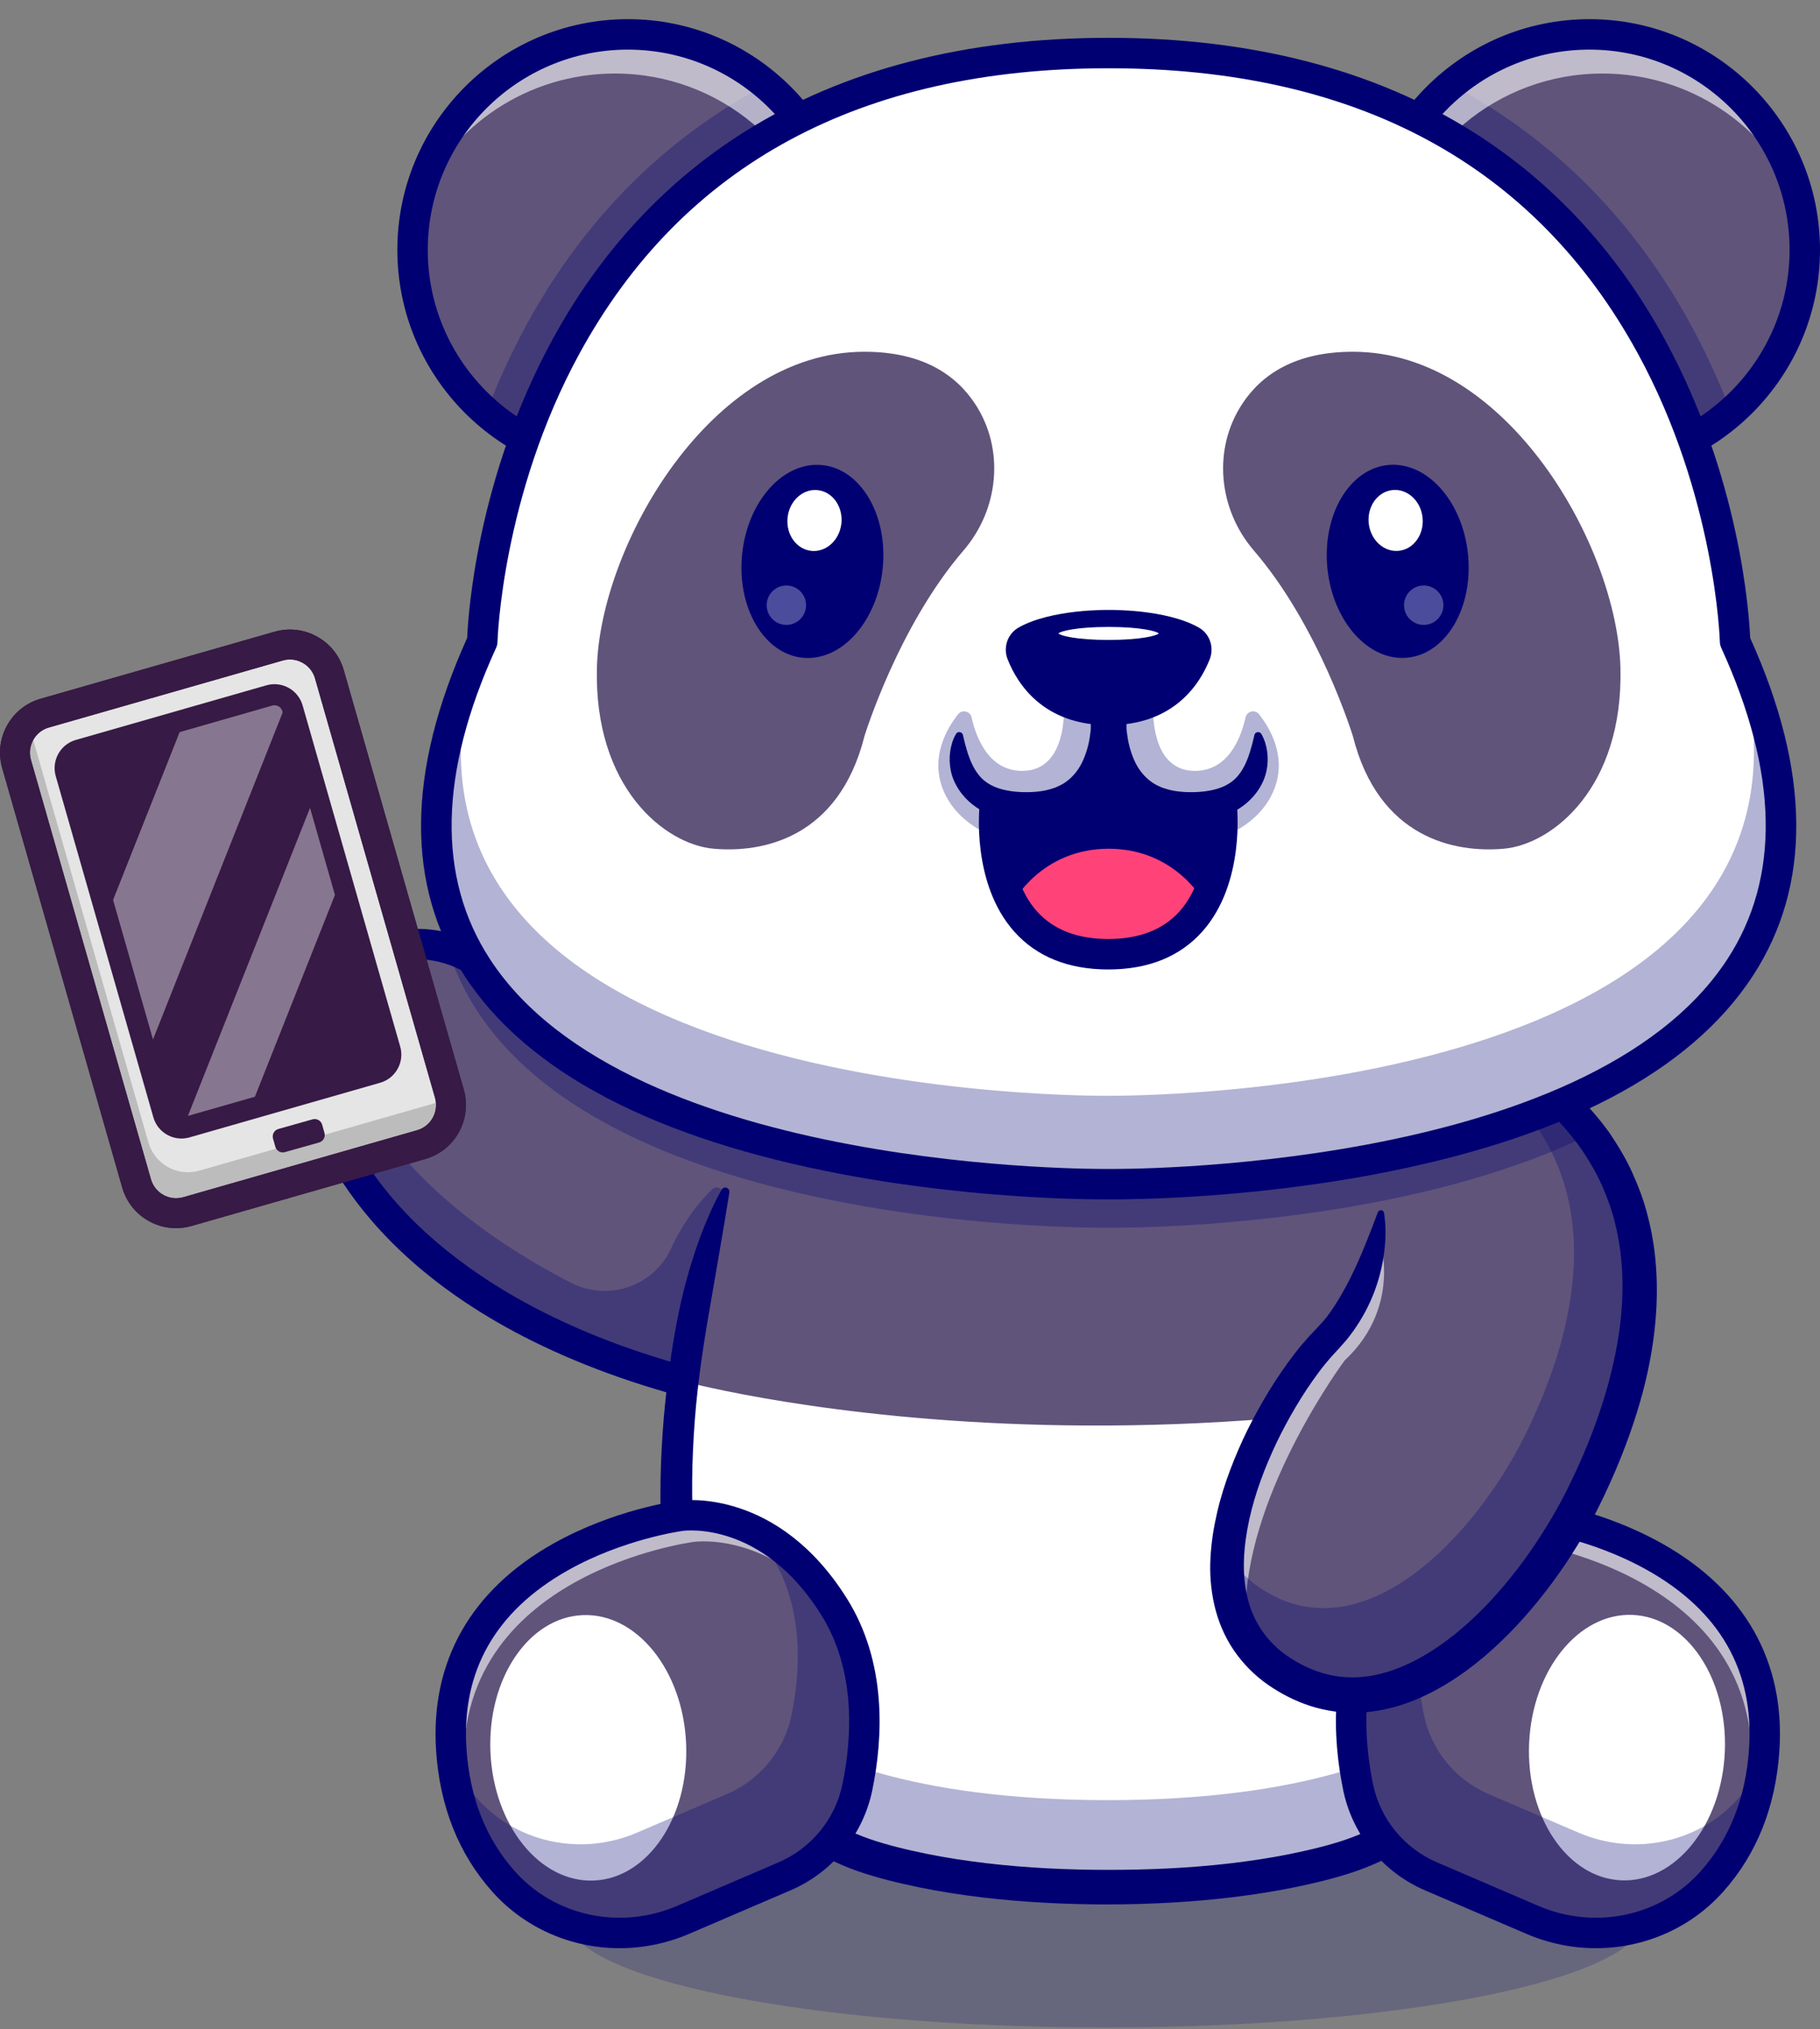 <svg xmlns="http://www.w3.org/2000/svg" width="87" height="97" viewBox="0 0 87 97" fill="none">
  <rect x="0" y="0" width="87" height="97" fill="#808080" stroke="none"/>
  <g clip-path="url(#clip0_2718_68253)">
    <g opacity="0.2">
      <path d="M52.844 96.916C67.057 96.916 78.579 94.574 78.579 91.684C78.579 88.795 67.057 86.452 52.844 86.452C38.632 86.452 27.11 88.795 27.11 91.684C27.11 94.574 38.632 96.916 52.844 96.916Z" fill="#000072"/>
    </g>
    <path d="M37.619 54.141L37.008 56.74L34.716 66.493L34.706 66.541C34.049 66.389 33.411 66.231 32.794 66.06C32.703 66.035 32.655 66.023 32.655 66.023C16.165 61.468 13.183 50.739 15.795 47.273C16.61 46.19 17.599 45.607 18.582 45.323C19.527 45.048 20.499 45.071 21.405 45.337C22.47 45.649 23.442 46.298 24.171 47.196C26.642 50.236 31.34 52.203 34.475 53.242C36.316 53.852 37.618 54.141 37.618 54.141H37.619Z" fill="#60547B"/>
    <g opacity="0.3">
      <path d="M34.522 57.145C33.105 61.055 32.655 66.023 32.655 66.023C16.166 61.468 13.184 50.739 15.796 47.273C16.193 54.454 22.903 59.058 27.292 61.315C29.055 62.223 31.23 61.501 32.066 59.701C32.713 58.307 33.479 57.392 34.054 56.84C34.274 56.629 34.627 56.858 34.522 57.144V57.145Z" fill="#000072"/>
    </g>
    <path d="M34.706 67.269C34.653 67.269 34.598 67.263 34.543 67.251C20.081 63.93 15.976 56.593 14.882 53.592C13.911 50.928 14.035 48.401 15.215 46.835C16.041 45.737 17.106 44.993 18.38 44.625C20.662 43.964 23.156 44.793 24.735 46.738C28.446 51.307 37.684 53.41 37.776 53.43C37.966 53.472 38.131 53.589 38.234 53.754C38.338 53.919 38.371 54.118 38.326 54.307L35.413 66.708C35.335 67.043 35.036 67.27 34.706 67.27L34.706 67.269ZM19.962 45.856C19.567 45.856 19.172 45.911 18.785 46.023C17.82 46.302 17.01 46.87 16.377 47.711C15.508 48.864 15.459 50.927 16.249 53.093C16.889 54.849 18.368 57.492 21.778 60.109C24.98 62.568 29.145 64.435 34.165 65.665L36.746 54.676C34.408 54.071 27.046 51.889 23.607 47.655C22.669 46.5 21.322 45.856 19.963 45.856L19.962 45.856Z" fill="#000072"/>
    <path d="M72.424 80.289C71.258 84.472 67.992 87.766 63.811 88.932C61.212 89.656 57.68 90.206 52.953 90.206C48.225 90.206 44.694 89.655 42.094 88.932C37.913 87.766 34.647 84.472 33.481 80.289C32.087 75.293 32.147 70.184 32.654 66.024C33.3 60.701 34.68 56.931 34.68 56.931V52.264H71.044L71.225 56.931C71.225 56.931 72.604 60.701 73.25 66.024C73.757 70.184 73.818 75.293 72.423 80.289H72.424Z" fill="white"/>
    <path d="M73.251 66.024C68.857 66.928 64.665 67.49 60.763 67.804C48.278 68.816 38.722 67.313 34.716 66.494C33.719 66.29 33.064 66.13 32.794 66.061C32.703 66.036 32.655 66.024 32.655 66.024C33.078 62.531 33.818 59.707 34.278 58.177C34.483 57.487 34.596 56.774 34.608 56.056C34.614 55.857 34.61 55.657 34.599 55.457L34.475 53.243L34.421 52.264H71.044L71.049 52.376L71.194 56.114L71.225 56.931C71.225 56.931 72.605 60.701 73.251 66.024V66.024Z" fill="#60547B"/>
    <g opacity="0.3">
      <path d="M72.424 76.13C71.259 80.314 67.992 83.607 63.812 84.773C61.212 85.497 57.68 86.048 52.953 86.048C48.226 86.048 44.694 85.497 42.094 84.773C37.913 83.607 34.647 80.313 33.481 76.13C32.832 73.803 32.501 71.452 32.381 69.183C32.204 72.641 32.423 76.496 33.481 80.289C34.647 84.472 37.913 87.766 42.094 88.932C44.693 89.656 48.226 90.206 52.953 90.206C57.68 90.206 61.212 89.655 63.812 88.932C67.992 87.766 71.258 84.472 72.424 80.289C73.482 76.496 73.701 72.641 73.525 69.183C73.405 71.452 73.074 73.802 72.424 76.13Z" fill="#000072"/>
    </g>
    <path d="M71.421 56.86C71.906 57.755 72.267 58.689 72.583 59.641C72.903 60.591 73.153 61.562 73.358 62.542C73.751 64.505 74.026 66.495 74.168 68.497C74.451 72.497 74.204 76.576 73.141 80.499C72.583 82.518 71.543 84.406 70.118 85.947C68.697 87.49 66.904 88.697 64.923 89.407C63.915 89.762 62.948 89.989 61.951 90.2C60.96 90.405 59.962 90.56 58.962 90.683C56.963 90.926 54.955 91.028 52.953 91.034C50.951 91.03 48.944 90.935 46.943 90.696C45.942 90.575 44.943 90.422 43.951 90.219C42.954 90.01 41.986 89.785 40.975 89.433C38.988 88.725 37.188 87.519 35.76 85.975C34.329 84.43 33.282 82.538 32.72 80.512C31.65 76.584 31.397 72.499 31.675 68.493C31.742 67.49 31.849 66.491 31.983 65.497C32.119 64.503 32.276 63.511 32.488 62.531C32.7 61.551 32.967 60.583 33.292 59.633C33.456 59.159 33.631 58.689 33.833 58.227C34.03 57.764 34.242 57.31 34.497 56.865C34.552 56.77 34.673 56.737 34.768 56.792C34.842 56.834 34.878 56.916 34.866 56.995L34.865 57C34.556 58.956 34.207 60.879 33.883 62.8C33.548 64.719 33.277 66.65 33.165 68.591C32.925 72.465 33.207 76.381 34.248 80.084C34.756 81.865 35.695 83.514 36.953 84.866C38.209 86.218 39.787 87.274 41.526 87.89C42.381 88.189 43.341 88.417 44.277 88.61C45.22 88.802 46.176 88.947 47.137 89.061C49.059 89.289 51.005 89.379 52.953 89.381C54.901 89.382 56.847 89.297 58.771 89.074C59.732 88.962 60.689 88.819 61.633 88.629C62.57 88.439 63.53 88.213 64.388 87.915C66.133 87.302 67.719 86.248 68.982 84.893C70.245 83.538 71.191 81.885 71.704 80.097C72.751 76.389 73.039 72.467 72.804 68.587C72.69 66.644 72.435 64.707 72.084 62.789L71.557 59.906C71.379 58.944 71.194 57.976 71.029 57.004L71.028 56.997C71.008 56.882 71.085 56.773 71.2 56.753C71.291 56.737 71.379 56.783 71.421 56.86Z" fill="#000072"/>
    <path d="M32.533 72.458C32.533 72.458 36.747 71.823 39.865 76.793C41.65 79.638 41.481 83.006 40.987 85.417C40.597 87.329 39.29 88.924 37.498 89.693L32.66 91.769C29.698 93.04 26.218 92.341 24.071 89.936C22.877 88.598 21.77 86.616 21.573 83.636C20.931 73.953 32.533 72.458 32.533 72.458H32.533Z" fill="#60547B"/>
    <path d="M28.393 89.891C30.976 89.78 32.949 86.85 32.798 83.346C32.648 79.843 30.432 77.093 27.849 77.204C25.265 77.315 23.293 80.245 23.444 83.749C23.594 87.252 25.81 90.002 28.393 89.891Z" fill="white"/>
    <g opacity="0.3">
      <path d="M39.865 76.793C38.645 74.849 37.258 73.764 36.021 73.162C36.302 73.5 36.578 73.878 36.844 74.303C38.429 76.83 38.279 79.821 37.841 81.963C37.494 83.66 36.334 85.077 34.742 85.76L30.445 87.604C27.814 88.733 24.723 88.113 22.817 85.976C22.392 85.501 21.981 84.931 21.629 84.252C21.928 86.892 22.962 88.693 24.071 89.936C26.217 92.342 29.698 93.04 32.66 91.769L37.498 89.693C39.29 88.924 40.596 87.329 40.987 85.418C41.48 83.006 41.65 79.638 39.865 76.794L39.865 76.793Z" fill="#000072"/>
    </g>
    <g opacity="0.6">
      <path d="M22.196 84.884C21.554 75.2 33.157 73.705 33.157 73.705C33.157 73.705 37.37 73.07 40.489 78.041C40.516 78.084 40.539 78.129 40.565 78.173C40.374 77.704 40.147 77.242 39.865 76.793C36.747 71.823 32.533 72.458 32.533 72.458C32.533 72.458 20.93 73.953 21.572 83.636C21.708 85.686 22.275 87.264 23.004 88.485C22.589 87.483 22.289 86.297 22.196 84.884V84.884Z" fill="white"/>
    </g>
    <path d="M29.616 93.125C27.326 93.125 25.1 92.182 23.529 90.42C21.927 88.624 21.024 86.358 20.847 83.684C20.565 79.425 22.504 76 26.456 73.781C29.329 72.167 32.241 71.762 32.434 71.737C32.731 71.694 37.191 71.16 40.481 76.406C42.409 79.478 42.208 83.081 41.7 85.563C41.262 87.704 39.799 89.497 37.785 90.361L32.946 92.437C31.866 92.901 30.733 93.125 29.616 93.125H29.616ZM32.627 73.179C32.599 73.183 29.799 73.562 27.133 75.07C23.679 77.023 22.053 79.889 22.298 83.588C22.453 85.93 23.232 87.903 24.613 89.451C26.535 91.604 29.654 92.267 32.373 91.1L37.211 89.023C38.787 88.347 39.932 86.945 40.275 85.271C40.729 83.05 40.92 79.843 39.249 77.18C36.443 72.706 32.79 73.156 32.637 73.178C32.635 73.178 32.629 73.179 32.627 73.179Z" fill="#000072"/>
    <path d="M73.373 72.458C73.373 72.458 69.159 71.823 66.04 76.793C64.256 79.638 64.425 83.006 64.918 85.417C65.309 87.329 66.615 88.924 68.407 89.693L73.246 91.769C76.208 93.04 79.688 92.341 81.834 89.936C83.028 88.598 84.136 86.616 84.333 83.636C84.975 73.953 73.372 72.458 73.372 72.458H73.373Z" fill="#60547B"/>
    <path d="M82.45 83.739C82.6 80.235 80.628 77.305 78.045 77.194C75.462 77.083 73.246 79.833 73.095 83.336C72.945 86.84 74.917 89.77 77.5 89.881C80.083 89.992 82.299 87.242 82.45 83.739Z" fill="white"/>
    <g opacity="0.3">
      <path d="M66.041 76.793C67.261 74.849 68.648 73.764 69.885 73.162C69.604 73.5 69.329 73.878 69.062 74.303C67.477 76.83 67.627 79.821 68.065 81.963C68.412 83.66 69.572 85.077 71.164 85.76L75.462 87.604C78.092 88.733 81.183 88.113 83.089 85.976C83.514 85.501 83.925 84.931 84.278 84.252C83.978 86.892 82.945 88.693 81.835 89.936C79.689 92.342 76.209 93.04 73.247 91.769L68.408 89.693C66.616 88.924 65.31 87.329 64.919 85.418C64.426 83.006 64.257 79.638 66.041 76.794L66.041 76.793Z" fill="#000072"/>
    </g>
    <g opacity="0.6">
      <path d="M83.71 84.884C84.352 75.2 72.749 73.705 72.749 73.705C72.749 73.705 68.535 73.07 65.417 78.041C65.39 78.084 65.367 78.129 65.341 78.173C65.531 77.704 65.759 77.242 66.04 76.793C69.159 71.823 73.373 72.458 73.373 72.458C73.373 72.458 84.975 73.953 84.334 83.636C84.198 85.686 83.631 87.264 82.902 88.485C83.317 87.483 83.617 86.297 83.71 84.884V84.884Z" fill="white"/>
    </g>
    <path d="M76.29 93.125C75.173 93.125 74.04 92.901 72.96 92.437L68.121 90.361C66.108 89.497 64.644 87.704 64.206 85.563C63.698 83.081 63.498 79.478 65.425 76.406C68.715 71.16 73.176 71.694 73.472 71.737C73.666 71.762 76.577 72.167 79.45 73.781C83.402 76 85.342 79.425 85.059 83.684C84.882 86.358 83.98 88.624 82.377 90.42C80.806 92.182 78.58 93.125 76.29 93.125H76.29ZM72.863 73.156C71.813 73.156 68.952 73.521 66.657 77.18C64.986 79.843 65.177 83.05 65.631 85.271C65.973 86.945 67.118 88.347 68.695 89.023L73.533 91.1C76.253 92.267 79.371 91.604 81.293 89.451C82.674 87.902 83.453 85.929 83.608 83.587C83.854 79.875 82.216 77.003 78.738 75.05C76.072 73.552 73.308 73.183 73.28 73.179C73.276 73.179 73.272 73.178 73.269 73.177C73.239 73.174 73.095 73.155 72.863 73.155L72.863 73.156Z" fill="#000072"/>
    <path d="M75.711 71.531C72.971 77.089 66.75 83.734 61.121 79.881C57.16 77.168 58.675 71.668 60.763 67.803C61.644 66.175 62.625 64.838 63.342 64.121C65.763 61.699 66.008 57.969 66.008 57.969L65.888 57.438L65.121 54.091L71.049 52.376L73.488 51.671C74.519 52.469 75.354 53.322 76.027 54.216C80.282 59.875 77.891 67.107 75.712 71.531H75.711Z" fill="#60547B"/>
    <g opacity="0.6">
      <path d="M65.872 58.935C65.872 58.935 67.17 62.33 64.275 65.033C64.275 65.033 59.741 71.116 59.548 76.715C59.548 76.715 58.004 71.888 62.249 64.744C62.249 64.744 65.829 62.01 65.872 58.935Z" fill="white"/>
    </g>
    <g opacity="0.3">
      <path d="M73.489 51.67L71.964 52.111C77.296 57.196 74.994 64.358 72.91 68.585C70.52 73.433 65.093 79.231 60.182 75.869C59.51 75.408 59.019 74.855 58.677 74.239C58.523 76.449 59.129 78.518 61.12 79.881C66.749 83.735 72.97 77.09 75.71 71.531C78.236 66.409 81.042 57.525 73.488 51.67H73.489Z" fill="#000072"/>
    </g>
    <path d="M66.159 57.979C66.274 58.697 66.24 59.41 66.13 60.118C66.017 60.825 65.812 61.523 65.514 62.189C65.216 62.854 64.825 63.487 64.353 64.065C64.116 64.342 63.834 64.647 63.644 64.849C63.438 65.086 63.233 65.332 63.04 65.594C62.261 66.637 61.587 67.789 61.016 68.973C60.454 70.163 59.986 71.399 59.713 72.656C59.444 73.908 59.348 75.195 59.629 76.354C59.899 77.516 60.572 78.496 61.553 79.168C62.054 79.508 62.593 79.781 63.154 79.953C63.714 80.127 64.298 80.201 64.885 80.173C66.064 80.124 67.237 79.656 68.308 78.996C69.385 78.335 70.363 77.468 71.254 76.517C72.141 75.559 72.946 74.511 73.655 73.402C74.009 72.847 74.348 72.282 74.655 71.702C74.96 71.125 75.25 70.519 75.519 69.914C76.06 68.701 76.516 67.456 76.868 66.189C77.211 64.921 77.46 63.631 77.534 62.338C77.611 61.047 77.521 59.753 77.215 58.517C77.072 57.896 76.85 57.299 76.6 56.716C76.348 56.132 76.022 55.584 75.676 55.05C74.955 53.998 74.06 53.056 73.044 52.244L73.04 52.241C72.726 51.99 72.675 51.532 72.926 51.218C73.173 50.909 73.621 50.855 73.935 51.094C75.07 51.959 76.104 52.987 76.95 54.171C77.354 54.775 77.734 55.4 78.033 56.066C78.33 56.731 78.592 57.417 78.765 58.124C79.134 59.534 79.251 60.993 79.184 62.425C79.116 63.859 78.873 65.269 78.505 66.635C78.133 67.999 77.653 69.325 77.088 70.607C76.805 71.249 76.509 71.877 76.178 72.508C75.849 73.135 75.491 73.744 75.109 74.338C74.346 75.526 73.481 76.65 72.513 77.692C71.538 78.728 70.458 79.689 69.206 80.456C68.582 80.839 67.916 81.175 67.204 81.425C66.494 81.675 65.735 81.834 64.959 81.864C64.184 81.894 63.395 81.789 62.656 81.552C61.915 81.317 61.23 80.96 60.606 80.529C59.974 80.088 59.408 79.52 58.967 78.867C58.525 78.213 58.221 77.474 58.049 76.724C57.877 75.973 57.822 75.212 57.863 74.473C57.901 73.733 58.016 73.011 58.179 72.308C58.34 71.604 58.557 70.921 58.808 70.256C59.059 69.591 59.341 68.941 59.655 68.308C60.288 67.046 61.014 65.84 61.884 64.708C62.099 64.424 62.335 64.148 62.581 63.875C62.862 63.584 63.045 63.389 63.256 63.153C63.657 62.68 63.984 62.142 64.291 61.586C64.902 60.469 65.378 59.243 65.86 57.959L65.863 57.949C65.894 57.87 65.982 57.829 66.062 57.859C66.115 57.879 66.151 57.926 66.16 57.979H66.159Z" fill="#000072"/>
    <g opacity="0.3">
      <path d="M76.027 54.216C74.496 54.968 72.861 55.594 71.194 56.114C69.432 56.665 67.635 57.1 65.887 57.439C59.041 58.774 52.997 58.684 52.997 58.684C52.997 58.684 45.016 58.803 37.008 56.74C36.204 56.536 35.402 56.308 34.608 56.056C28.653 54.164 23.13 50.917 21.405 45.338C22.47 45.65 23.442 46.298 24.171 47.197C26.642 50.236 31.34 52.203 34.475 53.243L34.421 52.264H71.044L71.049 52.376L73.488 51.671C74.519 52.469 75.354 53.322 76.027 54.216V54.216Z" fill="#000072"/>
    </g>
    <path d="M40.31 11.946C40.31 17.635 35.701 22.247 30.016 22.247C27.427 22.247 25.059 21.288 23.249 19.708C21.086 17.822 19.721 15.044 19.721 11.946C19.721 6.255 24.329 1.644 30.016 1.644C32.533 1.644 34.837 2.546 36.626 4.047C38.878 5.937 40.31 8.775 40.31 11.946L40.31 11.946Z" fill="#60547B"/>
    <g opacity="0.3">
      <path d="M40.31 11.946C40.31 17.635 35.701 22.246 30.016 22.246C27.427 22.246 25.059 21.287 23.249 19.707C25.345 14.208 29.275 7.922 36.626 4.047C38.878 5.937 40.31 8.775 40.31 11.946Z" fill="#000072"/>
    </g>
    <g opacity="0.6">
      <path d="M29.393 3.515C31.909 3.515 34.213 4.417 36.002 5.919C38.255 7.809 39.686 10.646 39.686 13.817C39.686 14.612 39.593 15.384 39.424 16.127C39.992 14.849 40.31 13.435 40.31 11.946C40.31 8.775 38.878 5.937 36.626 4.047C34.837 2.546 32.532 1.644 30.016 1.644C25.124 1.644 21.032 5.058 19.984 9.635C21.587 6.029 25.195 3.515 29.393 3.515L29.393 3.515Z" fill="white"/>
    </g>
    <path d="M30.015 22.974C23.938 22.974 18.994 18.026 18.994 11.945C18.994 5.863 23.938 0.916 30.015 0.916C36.092 0.916 41.037 5.864 41.037 11.945C41.037 18.026 36.093 22.974 30.015 22.974ZM30.015 2.372C24.74 2.372 20.448 6.666 20.448 11.945C20.448 17.224 24.74 21.519 30.015 21.519C35.291 21.519 39.583 17.224 39.583 11.945C39.583 6.666 35.291 2.372 30.015 2.372Z" fill="#000072"/>
    <path d="M65.684 11.946C65.684 17.635 70.293 22.247 75.977 22.247C78.566 22.247 80.935 21.288 82.745 19.708C84.908 17.822 86.273 15.044 86.273 11.946C86.273 6.255 81.664 1.644 75.977 1.644C73.461 1.644 71.157 2.546 69.368 4.047C67.115 5.937 65.684 8.775 65.684 11.946L65.684 11.946Z" fill="#60547B"/>
    <g opacity="0.3">
      <path d="M65.684 11.946C65.684 17.635 70.293 22.246 75.977 22.246C78.567 22.246 80.935 21.287 82.745 19.707C80.649 14.208 76.719 7.922 69.368 4.047C67.116 5.937 65.684 8.775 65.684 11.946Z" fill="#000072"/>
    </g>
    <g opacity="0.6">
      <path d="M76.6 3.515C74.084 3.515 71.78 4.417 69.991 5.919C67.739 7.809 66.307 10.646 66.307 13.817C66.307 14.612 66.4 15.384 66.57 16.127C66.001 14.849 65.683 13.435 65.683 11.946C65.683 8.775 67.115 5.937 69.367 4.047C71.156 2.546 73.461 1.644 75.977 1.644C80.869 1.644 84.961 5.058 86.009 9.635C84.406 6.029 80.799 3.515 76.6 3.515L76.6 3.515Z" fill="white"/>
    </g>
    <path d="M75.978 22.974C69.901 22.974 64.957 18.026 64.957 11.945C64.957 5.863 69.901 0.916 75.978 0.916C82.055 0.916 87 5.864 87 11.945C87 18.026 82.055 22.974 75.978 22.974ZM75.978 2.372C70.703 2.372 66.411 6.666 66.411 11.945C66.411 17.224 70.703 21.519 75.978 21.519C81.254 21.519 85.546 17.224 85.546 11.945C85.546 6.666 81.254 2.372 75.978 2.372Z" fill="#000072"/>
    <path d="M82.94 30.664C82.94 30.664 82.302 2.535 52.996 2.535C23.691 2.535 23.053 30.664 23.053 30.664C10.907 57.228 52.996 56.604 52.996 56.604C52.996 56.604 95.085 57.228 82.94 30.664Z" fill="white"/>
    <path d="M53.208 56.702C53.074 56.702 53.002 56.701 52.995 56.701C52.94 56.701 47.111 56.773 40.504 55.534C34.397 54.389 26.356 51.858 22.733 46.303C20.03 42.159 20.105 36.889 22.958 30.641C22.972 30.217 23.261 23.341 26.951 16.553C29.178 12.456 32.191 9.19 35.904 6.849C40.543 3.922 46.294 2.438 52.997 2.438C59.7 2.438 65.451 3.922 70.09 6.849C73.803 9.19 76.815 12.456 79.043 16.553C82.732 23.34 83.022 30.216 83.036 30.641C85.888 36.889 85.964 42.158 83.26 46.303C79.637 51.858 71.597 54.389 65.489 55.534C59.593 56.64 54.315 56.702 53.208 56.702ZM52.995 56.508C53.056 56.509 58.869 56.58 65.457 55.344C71.526 54.205 79.513 51.695 83.099 46.198C85.766 42.108 85.683 36.896 82.852 30.704L82.844 30.666C82.842 30.596 82.64 23.571 78.87 16.64C75.394 10.25 68.084 2.632 52.997 2.632C37.91 2.632 30.6 10.249 27.124 16.64C23.354 23.571 23.152 30.596 23.15 30.666L23.142 30.704C20.311 36.896 20.228 42.109 22.895 46.198C26.48 51.695 34.468 54.206 40.537 55.344C47.125 56.579 52.937 56.508 52.996 56.508H52.995Z" fill="#000072"/>
    <path d="M41.322 35.193C41.322 35.193 42.921 29.957 46.056 26.316C47.754 24.344 48.04 21.471 46.608 19.299C45.696 17.918 44.099 16.814 41.322 16.814C33.916 16.814 28.682 26.155 28.534 31.909C28.386 37.663 31.793 40.365 34.113 40.57C36.434 40.775 40.087 40.084 41.322 35.193V35.193Z" fill="#60547B"/>
    <path d="M64.672 35.193C64.672 35.193 63.073 29.957 59.937 26.316C58.24 24.344 57.953 21.471 59.386 19.299C60.297 17.918 61.894 16.814 64.672 16.814C72.078 16.814 77.311 26.155 77.46 31.909C77.608 37.663 74.201 40.365 71.88 40.57C69.56 40.775 65.906 40.084 64.672 35.193V35.193Z" fill="#60547B"/>
    <g opacity="0.3">
      <path d="M52.997 56.605C52.997 56.605 11.904 57.215 22.644 31.603C16.926 52.836 52.997 52.378 52.997 52.378C52.997 52.378 89.693 52.779 83.036 30.875C94.863 57.225 52.997 56.605 52.997 56.605V56.605Z" fill="#000072"/>
    </g>
    <g opacity="0.3">
      <path d="M60.186 34.143C59.995 33.901 59.609 33.988 59.541 34.289C59.323 35.262 58.714 36.874 57.084 36.848C54.751 36.811 55.14 33.273 55.14 33.273H50.844C50.844 33.273 51.233 36.811 48.9 36.848C47.27 36.874 46.661 35.262 46.442 34.289C46.375 33.988 45.988 33.901 45.797 34.143C45.235 34.858 44.497 36.167 45.048 37.663C45.881 39.923 48.751 40.385 48.751 40.385L52.991 37.626L57.231 40.385C57.231 40.385 60.101 39.923 60.934 37.663C61.486 36.167 60.748 34.858 60.185 34.143H60.186Z" fill="#000072"/>
    </g>
    <path d="M57.313 30.003C55.742 29.103 52.997 29.155 52.997 29.155C52.997 29.155 50.251 29.104 48.681 30.003C48.158 30.303 47.945 30.954 48.167 31.515C48.631 32.69 49.875 34.664 52.997 34.664C56.119 34.664 57.363 32.69 57.827 31.515C58.049 30.954 57.836 30.303 57.314 30.003H57.313Z" fill="#000072"/>
    <path d="M53.823 33.69C53.834 33.794 53.838 33.857 53.843 33.938L53.853 34.163C53.857 34.312 53.858 34.461 53.851 34.609C53.839 34.904 53.812 35.201 53.763 35.498C53.664 36.089 53.486 36.689 53.179 37.256C53.023 37.538 52.833 37.81 52.612 38.059C52.392 38.311 52.123 38.523 51.844 38.706C51.561 38.891 51.253 39.02 50.945 39.127C50.635 39.22 50.321 39.288 50.012 39.311C49.386 39.362 48.82 39.322 48.224 39.214C47.928 39.156 47.631 39.071 47.34 38.948C47.049 38.829 46.762 38.672 46.504 38.468C45.983 38.066 45.583 37.474 45.454 36.853C45.389 36.544 45.378 36.233 45.419 35.936C45.461 35.636 45.541 35.357 45.696 35.086C45.746 34.999 45.857 34.968 45.944 35.018C45.99 35.044 46.02 35.087 46.031 35.135L46.036 35.158C46.152 35.667 46.283 36.141 46.47 36.53C46.657 36.92 46.895 37.237 47.238 37.449C47.406 37.558 47.597 37.64 47.803 37.702C48.005 37.768 48.226 37.803 48.451 37.833C48.9 37.883 49.4 37.879 49.825 37.809C50.043 37.776 50.244 37.715 50.438 37.649C50.624 37.57 50.804 37.486 50.959 37.371C51.272 37.146 51.522 36.843 51.711 36.475C51.893 36.102 52.028 35.678 52.096 35.225C52.132 34.999 52.157 34.768 52.169 34.535C52.174 34.419 52.179 34.302 52.179 34.187L52.178 34.016L52.171 33.868L52.169 33.817C52.148 33.359 52.503 32.971 52.961 32.95C53.401 32.931 53.776 33.259 53.823 33.691L53.823 33.69Z" fill="#000072"/>
    <path d="M53.823 33.868L53.816 34.017L53.815 34.188C53.815 34.303 53.82 34.42 53.825 34.535C53.837 34.768 53.862 34.999 53.898 35.225C53.966 35.678 54.101 36.103 54.283 36.475C54.472 36.844 54.722 37.146 55.035 37.371C55.19 37.487 55.369 37.571 55.556 37.65C55.749 37.716 55.951 37.776 56.169 37.809C56.593 37.879 57.094 37.883 57.543 37.833C57.767 37.804 57.989 37.768 58.191 37.702C58.397 37.64 58.588 37.558 58.756 37.449C59.099 37.237 59.338 36.92 59.524 36.531C59.71 36.141 59.842 35.667 59.958 35.158L59.963 35.136C59.985 35.038 60.082 34.977 60.18 34.999C60.231 35.011 60.273 35.044 60.297 35.086C60.452 35.356 60.532 35.636 60.575 35.936C60.616 36.233 60.605 36.544 60.54 36.853C60.411 37.474 60.011 38.066 59.49 38.468C59.232 38.673 58.945 38.829 58.654 38.948C58.363 39.072 58.065 39.156 57.769 39.214C57.174 39.323 56.607 39.363 55.982 39.311C55.673 39.289 55.359 39.22 55.049 39.127C54.741 39.02 54.433 38.891 54.151 38.707C53.87 38.524 53.602 38.311 53.383 38.059C53.161 37.81 52.971 37.538 52.815 37.256C52.508 36.69 52.33 36.089 52.231 35.498C52.183 35.201 52.155 34.905 52.143 34.609C52.136 34.461 52.137 34.313 52.141 34.164L52.151 33.938C52.156 33.857 52.16 33.794 52.171 33.691C52.221 33.234 52.63 32.905 53.086 32.954C53.524 33.002 53.845 33.381 53.827 33.814L53.824 33.868L53.823 33.868Z" fill="#000072"/>
    <path d="M52.997 34.871C52.997 35.096 52.988 35.312 52.976 35.516C52.961 35.312 52.953 35.096 52.953 34.871H52.997Z" fill="#222A66"/>
    <path d="M52.879 35.522C52.864 35.308 52.856 35.088 52.856 34.871V34.774H53.093V34.871C53.093 35.076 53.086 35.289 53.072 35.521L52.879 35.522H52.879Z" fill="#000072"/>
    <path d="M52.997 45.613H52.976C50.514 45.613 49.152 44.506 48.403 43.167C47.257 41.113 47.556 38.51 47.556 38.51C47.556 38.51 52.616 40.188 52.978 35.156C53.337 40.188 58.398 38.51 58.398 38.51C58.398 38.51 59.212 45.599 52.997 45.614V45.613Z" fill="#000072"/>
    <path d="M52.997 40.57C49.752 40.57 48.403 43.167 48.403 43.167C49.152 44.506 50.514 45.613 52.976 45.613H53.018C55.479 45.613 56.842 44.506 57.591 43.167C57.591 43.167 56.242 40.57 52.997 40.57H52.997Z" fill="#FF4379"/>
    <path d="M52.977 46.341C51.065 46.341 49.552 45.731 48.481 44.529C46.424 42.219 46.816 38.581 46.833 38.427C46.858 38.209 46.98 38.014 47.164 37.897C47.349 37.779 47.577 37.751 47.784 37.819C47.803 37.826 49.878 38.487 51.163 37.554C51.794 37.095 52.157 36.291 52.247 35.156C52.235 34.968 52.229 34.774 52.229 34.574C52.229 34.165 52.565 33.834 52.977 33.846C53.383 33.834 53.724 34.165 53.724 34.574C53.724 34.774 53.718 34.968 53.706 35.156C53.796 36.29 54.159 37.095 54.791 37.554C56.075 38.487 58.15 37.826 58.171 37.819C58.379 37.752 58.606 37.78 58.79 37.898C58.974 38.016 59.096 38.21 59.12 38.427C59.138 38.581 59.53 42.22 57.473 44.529C56.401 45.731 54.889 46.341 52.977 46.341L52.977 46.341ZM48.25 39.414C48.263 40.472 48.462 42.324 49.571 43.565C50.354 44.441 51.5 44.885 52.977 44.885C54.453 44.885 55.599 44.441 56.383 43.565C57.492 42.324 57.69 40.473 57.703 39.414C56.729 39.571 55.17 39.624 53.943 38.737C53.556 38.457 53.233 38.11 52.977 37.697C52.72 38.11 52.398 38.457 52.011 38.737C50.784 39.624 49.224 39.571 48.25 39.414H48.25Z" fill="#000072"/>
    <path d="M52.992 30.686C54.373 30.686 55.492 30.503 55.492 30.279C55.492 30.053 54.373 29.871 52.992 29.871C51.612 29.871 50.493 30.053 50.493 30.279C50.493 30.503 51.612 30.686 52.992 30.686Z" fill="white"/>
    <path d="M52.993 30.783C52.727 30.783 50.397 30.768 50.397 30.278C50.397 29.788 52.727 29.774 52.993 29.774C53.258 29.774 55.589 29.789 55.589 30.278C55.589 30.768 53.258 30.783 52.993 30.783ZM50.595 30.279C50.692 30.39 51.479 30.59 52.993 30.59C54.507 30.59 55.294 30.39 55.391 30.279C55.293 30.168 54.506 29.968 52.993 29.968C51.48 29.968 50.693 30.168 50.595 30.279Z" fill="#000072"/>
    <path d="M53.201 57.333C53.092 57.333 53.023 57.333 52.997 57.332C52.708 57.336 46.921 57.379 40.388 56.154C31.329 54.456 25.211 51.258 22.205 46.648C19.392 42.336 19.435 36.901 22.332 30.494C22.378 29.392 22.799 22.869 26.397 16.252C28.676 12.058 31.761 8.715 35.567 6.315C40.309 3.324 46.173 1.808 52.997 1.808C59.821 1.808 65.685 3.324 70.427 6.315C74.232 8.715 77.317 12.058 79.597 16.252C83.194 22.87 83.615 29.393 83.662 30.494C86.558 36.901 86.601 42.336 83.789 46.648C80.782 51.258 74.665 54.456 65.606 56.154C59.655 57.27 54.322 57.333 53.201 57.333ZM52.997 55.876C53 55.876 53.004 55.876 53.008 55.876C53.233 55.881 75.896 56.089 82.571 45.851C85.112 41.955 85.013 36.947 82.279 30.966C82.238 30.877 82.215 30.779 82.213 30.681C82.212 30.611 82.005 23.699 78.294 16.901C73.353 7.851 64.842 3.263 52.997 3.263C41.152 3.263 32.641 7.851 27.7 16.901C23.988 23.699 23.783 30.612 23.781 30.681C23.779 30.779 23.756 30.877 23.715 30.966C20.981 36.947 20.882 41.955 23.423 45.851C30.099 56.09 52.761 55.881 52.987 55.876C52.99 55.876 52.994 55.876 52.998 55.876H52.997Z" fill="#000072"/>
    <path d="M42.194 27.18C42.454 24.637 41.161 22.422 39.306 22.232C37.45 22.041 35.735 23.949 35.475 26.491C35.215 29.034 36.508 31.25 38.363 31.44C40.218 31.63 41.934 29.723 42.194 27.18Z" fill="#000072"/>
    <path d="M40.221 25.013C40.303 24.21 39.793 23.501 39.083 23.428C38.372 23.355 37.729 23.946 37.647 24.749C37.564 25.551 38.074 26.26 38.785 26.333C39.496 26.406 40.139 25.815 40.221 25.013Z" fill="white"/>
    <g opacity="0.3">
      <path d="M37.686 27.992C37.169 27.939 36.706 28.316 36.654 28.833C36.601 29.351 36.977 29.813 37.494 29.866C38.011 29.919 38.473 29.542 38.526 29.025C38.579 28.507 38.202 28.045 37.686 27.992Z" fill="white"/>
    </g>
    <path d="M67.285 31.437C69.141 31.247 70.434 29.031 70.173 26.489C69.913 23.946 68.198 22.039 66.342 22.229C64.487 22.419 63.194 24.635 63.454 27.177C63.715 29.72 65.43 31.628 67.285 31.437Z" fill="#000072"/>
    <path d="M66.864 26.33C67.575 26.257 68.084 25.547 68.002 24.745C67.92 23.943 67.277 23.352 66.566 23.425C65.855 23.498 65.346 24.207 65.428 25.009C65.51 25.811 66.153 26.403 66.864 26.33Z" fill="white"/>
    <g opacity="0.3">
      <path d="M67.961 27.992C68.478 27.939 68.94 28.316 68.993 28.833C69.046 29.351 68.669 29.813 68.153 29.866C67.635 29.919 67.174 29.542 67.121 29.025C67.068 28.507 67.444 28.045 67.961 27.992Z" fill="white"/>
    </g>
    <path d="M20.134 54.713L8.958 57.915C7.915 58.214 6.826 57.61 6.528 56.566L0.792 36.519C0.493 35.475 1.097 34.386 2.141 34.087L13.317 30.885C14.361 30.586 15.449 31.19 15.748 32.235L21.483 52.282C21.782 53.326 21.178 54.415 20.134 54.714V54.713Z" fill="#E5E5E5"/>
    <path d="M20.134 54.713L8.958 57.916C7.915 58.214 6.827 57.61 6.528 56.566L0.792 36.52C0.582 35.779 0.823 35.016 1.351 34.531C1.353 34.542 1.355 34.553 1.359 34.563L7.095 54.609C7.393 55.654 8.481 56.258 9.525 55.959L20.702 52.757C21.008 52.669 21.274 52.516 21.492 52.314C21.769 53.347 21.167 54.418 20.134 54.713H20.134Z" fill="#BCBCBC"/>
    <path d="M8.413 58.708C7.964 58.708 7.52 58.593 7.117 58.37C6.491 58.022 6.037 57.451 5.841 56.762L0.105 36.716C-0.092 36.027 -0.009 35.303 0.338 34.676C0.685 34.05 1.256 33.596 1.944 33.399L13.121 30.198C13.809 30 14.533 30.083 15.159 30.431C15.785 30.778 16.238 31.349 16.435 32.038L22.171 52.084C22.577 53.506 21.752 54.994 20.332 55.401L9.155 58.603C8.911 58.673 8.661 58.708 8.414 58.708L8.413 58.708ZM13.86 31.524C13.744 31.524 13.628 31.54 13.514 31.573L2.337 34.775C2.016 34.866 1.75 35.078 1.588 35.37C1.426 35.663 1.387 36.001 1.479 36.322L7.215 56.369C7.306 56.69 7.518 56.956 7.81 57.119C8.102 57.281 8.439 57.319 8.761 57.228L19.938 54.026C20.601 53.836 20.986 53.142 20.796 52.478L15.06 32.431C14.969 32.11 14.757 31.843 14.465 31.681C14.277 31.576 14.069 31.523 13.86 31.523V31.524Z" fill="#371A45"/>
    <path d="M8.413 58.708C7.964 58.708 7.52 58.593 7.117 58.37C6.491 58.022 6.037 57.451 5.841 56.762L0.105 36.716C-0.092 36.027 -0.009 35.303 0.338 34.676C0.685 34.05 1.256 33.596 1.944 33.399L13.121 30.198C13.809 30 14.533 30.083 15.159 30.431C15.785 30.778 16.238 31.349 16.435 32.038L22.171 52.084C22.577 53.506 21.752 54.994 20.332 55.401L9.155 58.603C8.911 58.673 8.661 58.708 8.414 58.708L8.413 58.708ZM13.86 31.524C13.744 31.524 13.628 31.54 13.514 31.573L2.337 34.775C2.016 34.866 1.75 35.078 1.588 35.37C1.426 35.663 1.387 36.001 1.479 36.322L7.215 56.369C7.306 56.69 7.518 56.956 7.81 57.119C8.102 57.281 8.439 57.319 8.761 57.228L19.938 54.026C20.601 53.836 20.986 53.142 20.796 52.478L15.06 32.431C14.969 32.11 14.757 31.843 14.465 31.681C14.277 31.576 14.069 31.523 13.86 31.523V31.524Z" fill="#371A45"/>
    <path d="M18.034 51.273L11.951 53.015L8.919 53.884C8.864 53.9 8.809 53.909 8.755 53.914C8.335 53.954 7.935 53.691 7.815 53.27L7.009 50.456L5.101 43.785L3.15 36.96C3.014 36.486 3.288 35.991 3.763 35.855L8.821 34.407L12.878 33.245C13.198 33.153 13.527 33.248 13.748 33.466C13.855 33.57 13.938 33.702 13.982 33.858L15.124 37.85L16.316 42.013L18.648 50.168C18.784 50.642 18.51 51.138 18.035 51.273H18.034Z" fill="#371A45"/>
    <g opacity="0.4">
      <path d="M13.747 33.465L7.009 50.456L5.101 43.784L8.821 34.406L12.877 33.243C13.197 33.152 13.526 33.247 13.748 33.465H13.747Z" fill="white"/>
    </g>
    <g opacity="0.4">
      <path d="M16.315 42.012L11.952 53.014L8.92 53.883C8.864 53.9 8.809 53.908 8.755 53.914L15.124 37.85L16.315 42.012Z" fill="white"/>
    </g>
    <path d="M8.672 54.422C8.438 54.422 8.206 54.363 7.996 54.246C7.67 54.065 7.434 53.768 7.331 53.408L2.664 37.098C2.453 36.358 2.882 35.582 3.623 35.37L12.737 32.758C13.478 32.546 14.252 32.977 14.465 33.717L19.131 50.028C19.343 50.769 18.913 51.544 18.173 51.756L9.058 54.368C8.931 54.404 8.801 54.422 8.672 54.422V54.422ZM13.122 33.712C13.087 33.712 13.051 33.717 13.015 33.727L3.9 36.338C3.693 36.397 3.573 36.614 3.633 36.821L8.299 53.132C8.328 53.232 8.394 53.315 8.485 53.365C8.576 53.416 8.681 53.428 8.782 53.399L17.897 50.788C18.104 50.729 18.224 50.512 18.164 50.305L13.498 33.995C13.449 33.824 13.292 33.712 13.123 33.712H13.122Z" fill="#371A45"/>
    <path d="M14.942 53.505L13.308 53.966C13.11 54.021 12.995 54.227 13.051 54.424L13.16 54.815C13.216 55.012 13.421 55.128 13.619 55.072L15.253 54.612C15.451 54.556 15.566 54.351 15.51 54.153L15.4 53.763C15.345 53.565 15.139 53.45 14.942 53.505Z" fill="#371A45"/>
  </g>
  <defs>
    <clipPath id="clip0_2718_68253">
      <rect width="87" height="96" fill="white" transform="translate(0 0.916)"/>
    </clipPath>
  </defs>
</svg>